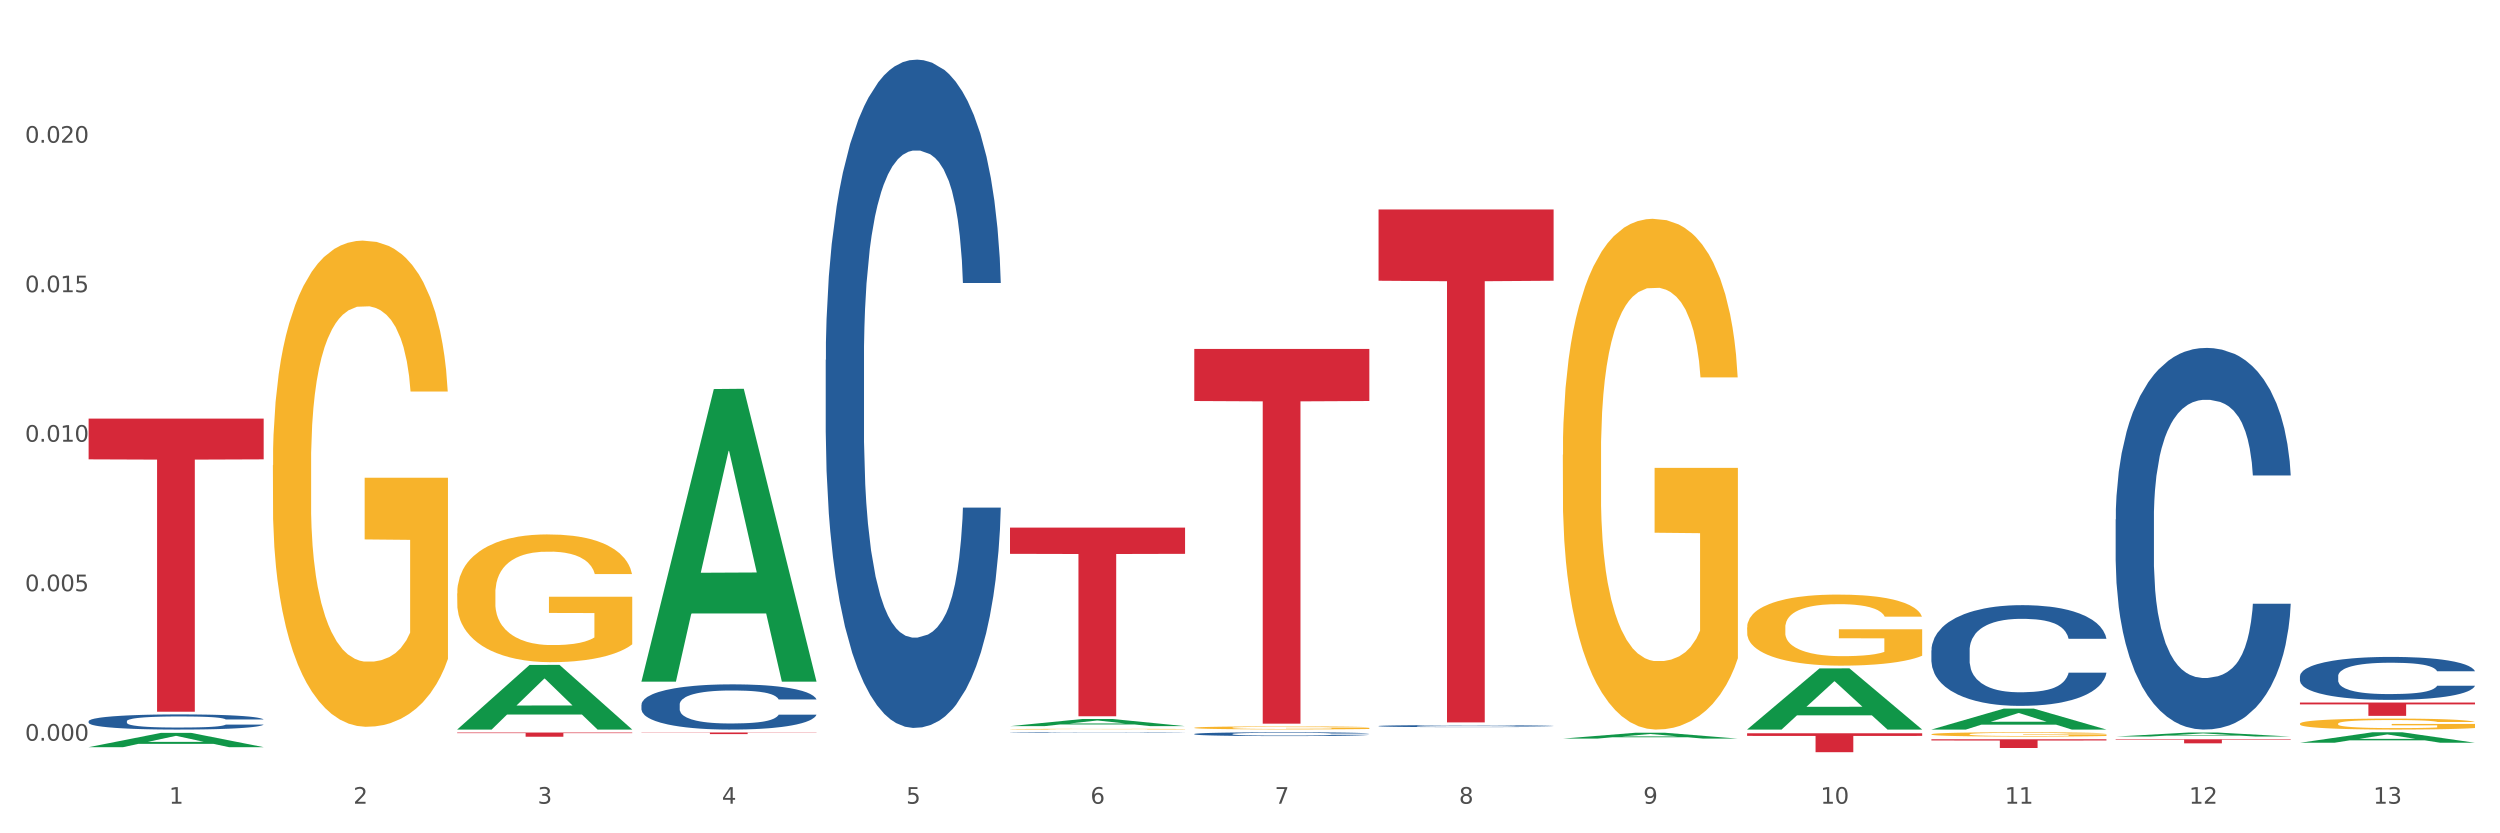 <?xml version="1.0" encoding="utf-8" standalone="no"?>
<!DOCTYPE svg PUBLIC "-//W3C//DTD SVG 1.1//EN"
  "http://www.w3.org/Graphics/SVG/1.1/DTD/svg11.dtd">
<svg xmlns:xlink="http://www.w3.org/1999/xlink" width="1080pt" height="360pt" viewBox="0 0 1080 360" xmlns="http://www.w3.org/2000/svg" version="1.1">
 <rect x="0" y="0" width="1080" height="360" fill="#333333" stroke="none"/>
 <defs>
  <style type="text/css">*{stroke-linejoin: round; stroke-linecap: butt}</style>
 </defs>
 <g id="figure_1">
  <g id="patch_1">
   <path d="M 0 360 
L 1080 360 
L 1080 0 
L 0 0 
z
" style="fill: #ffffff; stroke: #ffffff; stroke-linejoin: miter"/>
  </g>
  <g id="axes_1">
   <g id="matplotlib.axis_1">
    <g id="xtick_1">
     <g id="text_1">
      <!-- 1 -->
      <g style="fill: #4d4d4d" transform="translate(73.043 347.204) scale(0.096 -0.096)">
       <defs>
        <path id="DejaVuSans-31" d="M 794 531 
L 1825 531 
L 1825 4091 
L 703 3866 
L 703 4441 
L 1819 4666 
L 2450 4666 
L 2450 531 
L 3481 531 
L 3481 0 
L 794 0 
L 794 531 
z
" transform="scale(0.016)"/>
       </defs>
       <use xlink:href="#DejaVuSans-31"/>
      </g>
     </g>
    </g>
    <g id="xtick_2">
     <g id="text_2">
      <!-- 2 -->
      <g style="fill: #4d4d4d" transform="translate(152.65 347.204) scale(0.096 -0.096)">
       <defs>
        <path id="DejaVuSans-32" d="M 1228 531 
L 3431 531 
L 3431 0 
L 469 0 
L 469 531 
Q 828 903 1448 1529 
Q 2069 2156 2228 2338 
Q 2531 2678 2651 2914 
Q 2772 3150 2772 3378 
Q 2772 3750 2511 3984 
Q 2250 4219 1831 4219 
Q 1534 4219 1204 4116 
Q 875 4013 500 3803 
L 500 4441 
Q 881 4594 1212 4672 
Q 1544 4750 1819 4750 
Q 2544 4750 2975 4387 
Q 3406 4025 3406 3419 
Q 3406 3131 3298 2873 
Q 3191 2616 2906 2266 
Q 2828 2175 2409 1742 
Q 1991 1309 1228 531 
z
" transform="scale(0.016)"/>
       </defs>
       <use xlink:href="#DejaVuSans-32"/>
      </g>
     </g>
    </g>
    <g id="xtick_3">
     <g id="text_3">
      <!-- 3 -->
      <g style="fill: #4d4d4d" transform="translate(232.258 347.204) scale(0.096 -0.096)">
       <defs>
        <path id="DejaVuSans-33" d="M 2597 2516 
Q 3050 2419 3304 2112 
Q 3559 1806 3559 1356 
Q 3559 666 3084 287 
Q 2609 -91 1734 -91 
Q 1441 -91 1130 -33 
Q 819 25 488 141 
L 488 750 
Q 750 597 1062 519 
Q 1375 441 1716 441 
Q 2309 441 2620 675 
Q 2931 909 2931 1356 
Q 2931 1769 2642 2001 
Q 2353 2234 1838 2234 
L 1294 2234 
L 1294 2753 
L 1863 2753 
Q 2328 2753 2575 2939 
Q 2822 3125 2822 3475 
Q 2822 3834 2567 4026 
Q 2313 4219 1838 4219 
Q 1578 4219 1281 4162 
Q 984 4106 628 3988 
L 628 4550 
Q 988 4650 1302 4700 
Q 1616 4750 1894 4750 
Q 2613 4750 3031 4423 
Q 3450 4097 3450 3541 
Q 3450 3153 3228 2886 
Q 3006 2619 2597 2516 
z
" transform="scale(0.016)"/>
       </defs>
       <use xlink:href="#DejaVuSans-33"/>
      </g>
     </g>
    </g>
    <g id="xtick_4">
     <g id="text_4">
      <!-- 4 -->
      <g style="fill: #4d4d4d" transform="translate(311.865 347.204) scale(0.096 -0.096)">
       <defs>
        <path id="DejaVuSans-34" d="M 2419 4116 
L 825 1625 
L 2419 1625 
L 2419 4116 
z
M 2253 4666 
L 3047 4666 
L 3047 1625 
L 3713 1625 
L 3713 1100 
L 3047 1100 
L 3047 0 
L 2419 0 
L 2419 1100 
L 313 1100 
L 313 1709 
L 2253 4666 
z
" transform="scale(0.016)"/>
       </defs>
       <use xlink:href="#DejaVuSans-34"/>
      </g>
     </g>
    </g>
    <g id="xtick_5">
     <g id="text_5">
      <!-- 5 -->
      <g style="fill: #4d4d4d" transform="translate(391.473 347.204) scale(0.096 -0.096)">
       <defs>
        <path id="DejaVuSans-35" d="M 691 4666 
L 3169 4666 
L 3169 4134 
L 1269 4134 
L 1269 2991 
Q 1406 3038 1543 3061 
Q 1681 3084 1819 3084 
Q 2600 3084 3056 2656 
Q 3513 2228 3513 1497 
Q 3513 744 3044 326 
Q 2575 -91 1722 -91 
Q 1428 -91 1123 -41 
Q 819 9 494 109 
L 494 744 
Q 775 591 1075 516 
Q 1375 441 1709 441 
Q 2250 441 2565 725 
Q 2881 1009 2881 1497 
Q 2881 1984 2565 2268 
Q 2250 2553 1709 2553 
Q 1456 2553 1204 2497 
Q 953 2441 691 2322 
L 691 4666 
z
" transform="scale(0.016)"/>
       </defs>
       <use xlink:href="#DejaVuSans-35"/>
      </g>
     </g>
    </g>
    <g id="xtick_6">
     <g id="text_6">
      <!-- 6 -->
      <g style="fill: #4d4d4d" transform="translate(471.08 347.204) scale(0.096 -0.096)">
       <defs>
        <path id="DejaVuSans-36" d="M 2113 2584 
Q 1688 2584 1439 2293 
Q 1191 2003 1191 1497 
Q 1191 994 1439 701 
Q 1688 409 2113 409 
Q 2538 409 2786 701 
Q 3034 994 3034 1497 
Q 3034 2003 2786 2293 
Q 2538 2584 2113 2584 
z
M 3366 4563 
L 3366 3988 
Q 3128 4100 2886 4159 
Q 2644 4219 2406 4219 
Q 1781 4219 1451 3797 
Q 1122 3375 1075 2522 
Q 1259 2794 1537 2939 
Q 1816 3084 2150 3084 
Q 2853 3084 3261 2657 
Q 3669 2231 3669 1497 
Q 3669 778 3244 343 
Q 2819 -91 2113 -91 
Q 1303 -91 875 529 
Q 447 1150 447 2328 
Q 447 3434 972 4092 
Q 1497 4750 2381 4750 
Q 2619 4750 2861 4703 
Q 3103 4656 3366 4563 
z
" transform="scale(0.016)"/>
       </defs>
       <use xlink:href="#DejaVuSans-36"/>
      </g>
     </g>
    </g>
    <g id="xtick_7">
     <g id="text_7">
      <!-- 7 -->
      <g style="fill: #4d4d4d" transform="translate(550.688 347.204) scale(0.096 -0.096)">
       <defs>
        <path id="DejaVuSans-37" d="M 525 4666 
L 3525 4666 
L 3525 4397 
L 1831 0 
L 1172 0 
L 2766 4134 
L 525 4134 
L 525 4666 
z
" transform="scale(0.016)"/>
       </defs>
       <use xlink:href="#DejaVuSans-37"/>
      </g>
     </g>
    </g>
    <g id="xtick_8">
     <g id="text_8">
      <!-- 8 -->
      <g style="fill: #4d4d4d" transform="translate(630.295 347.204) scale(0.096 -0.096)">
       <defs>
        <path id="DejaVuSans-38" d="M 2034 2216 
Q 1584 2216 1326 1975 
Q 1069 1734 1069 1313 
Q 1069 891 1326 650 
Q 1584 409 2034 409 
Q 2484 409 2743 651 
Q 3003 894 3003 1313 
Q 3003 1734 2745 1975 
Q 2488 2216 2034 2216 
z
M 1403 2484 
Q 997 2584 770 2862 
Q 544 3141 544 3541 
Q 544 4100 942 4425 
Q 1341 4750 2034 4750 
Q 2731 4750 3128 4425 
Q 3525 4100 3525 3541 
Q 3525 3141 3298 2862 
Q 3072 2584 2669 2484 
Q 3125 2378 3379 2068 
Q 3634 1759 3634 1313 
Q 3634 634 3220 271 
Q 2806 -91 2034 -91 
Q 1263 -91 848 271 
Q 434 634 434 1313 
Q 434 1759 690 2068 
Q 947 2378 1403 2484 
z
M 1172 3481 
Q 1172 3119 1398 2916 
Q 1625 2713 2034 2713 
Q 2441 2713 2670 2916 
Q 2900 3119 2900 3481 
Q 2900 3844 2670 4047 
Q 2441 4250 2034 4250 
Q 1625 4250 1398 4047 
Q 1172 3844 1172 3481 
z
" transform="scale(0.016)"/>
       </defs>
       <use xlink:href="#DejaVuSans-38"/>
      </g>
     </g>
    </g>
    <g id="xtick_9">
     <g id="text_9">
      <!-- 9 -->
      <g style="fill: #4d4d4d" transform="translate(709.902 347.204) scale(0.096 -0.096)">
       <defs>
        <path id="DejaVuSans-39" d="M 703 97 
L 703 672 
Q 941 559 1184 500 
Q 1428 441 1663 441 
Q 2288 441 2617 861 
Q 2947 1281 2994 2138 
Q 2813 1869 2534 1725 
Q 2256 1581 1919 1581 
Q 1219 1581 811 2004 
Q 403 2428 403 3163 
Q 403 3881 828 4315 
Q 1253 4750 1959 4750 
Q 2769 4750 3195 4129 
Q 3622 3509 3622 2328 
Q 3622 1225 3098 567 
Q 2575 -91 1691 -91 
Q 1453 -91 1209 -44 
Q 966 3 703 97 
z
M 1959 2075 
Q 2384 2075 2632 2365 
Q 2881 2656 2881 3163 
Q 2881 3666 2632 3958 
Q 2384 4250 1959 4250 
Q 1534 4250 1286 3958 
Q 1038 3666 1038 3163 
Q 1038 2656 1286 2365 
Q 1534 2075 1959 2075 
z
" transform="scale(0.016)"/>
       </defs>
       <use xlink:href="#DejaVuSans-39"/>
      </g>
     </g>
    </g>
    <g id="xtick_10">
     <g id="text_10">
      <!-- 10 -->
      <g style="fill: #4d4d4d" transform="translate(786.456 347.204) scale(0.096 -0.096)">
       <defs>
        <path id="DejaVuSans-30" d="M 2034 4250 
Q 1547 4250 1301 3770 
Q 1056 3291 1056 2328 
Q 1056 1369 1301 889 
Q 1547 409 2034 409 
Q 2525 409 2770 889 
Q 3016 1369 3016 2328 
Q 3016 3291 2770 3770 
Q 2525 4250 2034 4250 
z
M 2034 4750 
Q 2819 4750 3233 4129 
Q 3647 3509 3647 2328 
Q 3647 1150 3233 529 
Q 2819 -91 2034 -91 
Q 1250 -91 836 529 
Q 422 1150 422 2328 
Q 422 3509 836 4129 
Q 1250 4750 2034 4750 
z
" transform="scale(0.016)"/>
       </defs>
       <use xlink:href="#DejaVuSans-31"/>
       <use xlink:href="#DejaVuSans-30" transform="translate(63.623 0)"/>
      </g>
     </g>
    </g>
    <g id="xtick_11">
     <g id="text_11">
      <!-- 11 -->
      <g style="fill: #4d4d4d" transform="translate(866.063 347.204) scale(0.096 -0.096)">
       <use xlink:href="#DejaVuSans-31"/>
       <use xlink:href="#DejaVuSans-31" transform="translate(63.623 0)"/>
      </g>
     </g>
    </g>
    <g id="xtick_12">
     <g id="text_12">
      <!-- 12 -->
      <g style="fill: #4d4d4d" transform="translate(945.671 347.204) scale(0.096 -0.096)">
       <use xlink:href="#DejaVuSans-31"/>
       <use xlink:href="#DejaVuSans-32" transform="translate(63.623 0)"/>
      </g>
     </g>
    </g>
    <g id="xtick_13">
     <g id="text_13">
      <!-- 13 -->
      <g style="fill: #4d4d4d" transform="translate(1025.278 347.204) scale(0.096 -0.096)">
       <use xlink:href="#DejaVuSans-31"/>
       <use xlink:href="#DejaVuSans-33" transform="translate(63.623 0)"/>
      </g>
     </g>
    </g>
    <g id="xtick_14"/>
    <g id="xtick_15"/>
    <g id="xtick_16"/>
    <g id="xtick_17"/>
    <g id="xtick_18"/>
    <g id="xtick_19"/>
    <g id="xtick_20"/>
    <g id="xtick_21"/>
    <g id="xtick_22"/>
    <g id="xtick_23"/>
    <g id="xtick_24"/>
    <g id="xtick_25"/>
   </g>
   <g id="matplotlib.axis_2">
    <g id="ytick_1">
     <g id="text_14">
      <!-- 0.000 -->
      <g style="fill: #4d4d4d" transform="translate(10.8 319.986) scale(0.096 -0.096)">
       <defs>
        <path id="DejaVuSans-2e" d="M 684 794 
L 1344 794 
L 1344 0 
L 684 0 
L 684 794 
z
" transform="scale(0.016)"/>
       </defs>
       <use xlink:href="#DejaVuSans-30"/>
       <use xlink:href="#DejaVuSans-2e" transform="translate(63.623 0)"/>
       <use xlink:href="#DejaVuSans-30" transform="translate(95.41 0)"/>
       <use xlink:href="#DejaVuSans-30" transform="translate(159.033 0)"/>
       <use xlink:href="#DejaVuSans-30" transform="translate(222.656 0)"/>
      </g>
     </g>
    </g>
    <g id="ytick_2">
     <g id="text_15">
      <!-- 0.005 -->
      <g style="fill: #4d4d4d" transform="translate(10.8 255.404) scale(0.096 -0.096)">
       <use xlink:href="#DejaVuSans-30"/>
       <use xlink:href="#DejaVuSans-2e" transform="translate(63.623 0)"/>
       <use xlink:href="#DejaVuSans-30" transform="translate(95.41 0)"/>
       <use xlink:href="#DejaVuSans-30" transform="translate(159.033 0)"/>
       <use xlink:href="#DejaVuSans-35" transform="translate(222.656 0)"/>
      </g>
     </g>
    </g>
    <g id="ytick_3">
     <g id="text_16">
      <!-- 0.010 -->
      <g style="fill: #4d4d4d" transform="translate(10.8 190.823) scale(0.096 -0.096)">
       <use xlink:href="#DejaVuSans-30"/>
       <use xlink:href="#DejaVuSans-2e" transform="translate(63.623 0)"/>
       <use xlink:href="#DejaVuSans-30" transform="translate(95.41 0)"/>
       <use xlink:href="#DejaVuSans-31" transform="translate(159.033 0)"/>
       <use xlink:href="#DejaVuSans-30" transform="translate(222.656 0)"/>
      </g>
     </g>
    </g>
    <g id="ytick_4">
     <g id="text_17">
      <!-- 0.015 -->
      <g style="fill: #4d4d4d" transform="translate(10.8 126.242) scale(0.096 -0.096)">
       <use xlink:href="#DejaVuSans-30"/>
       <use xlink:href="#DejaVuSans-2e" transform="translate(63.623 0)"/>
       <use xlink:href="#DejaVuSans-30" transform="translate(95.41 0)"/>
       <use xlink:href="#DejaVuSans-31" transform="translate(159.033 0)"/>
       <use xlink:href="#DejaVuSans-35" transform="translate(222.656 0)"/>
      </g>
     </g>
    </g>
    <g id="ytick_5">
     <g id="text_18">
      <!-- 0.020 -->
      <g style="fill: #4d4d4d" transform="translate(10.8 61.661) scale(0.096 -0.096)">
       <use xlink:href="#DejaVuSans-30"/>
       <use xlink:href="#DejaVuSans-2e" transform="translate(63.623 0)"/>
       <use xlink:href="#DejaVuSans-30" transform="translate(95.41 0)"/>
       <use xlink:href="#DejaVuSans-32" transform="translate(159.033 0)"/>
       <use xlink:href="#DejaVuSans-30" transform="translate(222.656 0)"/>
      </g>
     </g>
    </g>
    <g id="ytick_6"/>
    <g id="ytick_7"/>
    <g id="ytick_8"/>
    <g id="ytick_9"/>
    <g id="ytick_10"/>
   </g>
   <g id="PolyCollection_1">
    <path d="M 38.283 322.769 
L 38.361 322.763 
L 69.547 316.594 
L 82.49 316.588 
L 113.91 322.781 
L 98.941 322.781 
L 92.158 321.339 
L 59.958 321.339 
L 59.724 321.362 
L 53.175 322.781 
L 38.283 322.781 
L 38.283 322.769 
L 64.012 320.478 
L 88.103 320.472 
L 76.175 317.908 
L 76.019 317.896 
L 75.863 317.914 
L 63.934 320.472 
L 64.012 320.478 
L 38.283 322.769 
z
" clip-path="url(#p5beca0de85)" style="fill: #109648"/>
    <path d="M 834.358 319.371 
L 909.985 319.371 
L 909.985 319.895 
L 880.236 319.899 
L 880.236 323.145 
L 863.928 323.145 
L 863.928 319.899 
L 834.358 319.895 
L 834.358 319.374 
L 834.358 319.371 
z
" clip-path="url(#p5beca0de85)" style="fill: #d62839"/>
    <path d="M 754.75 316.772 
L 830.378 316.772 
L 830.378 317.908 
L 800.628 317.916 
L 800.628 324.95 
L 784.32 324.95 
L 784.32 317.916 
L 754.75 317.908 
L 754.75 316.779 
L 754.75 316.772 
z
" clip-path="url(#p5beca0de85)" style="fill: #d62839"/>
    <path d="M 595.535 90.486 
L 671.163 90.486 
L 671.163 121.28 
L 641.413 121.488 
L 641.413 312.072 
L 625.105 312.072 
L 625.105 121.488 
L 595.535 121.28 
L 595.535 90.695 
L 595.535 90.486 
z
" clip-path="url(#p5beca0de85)" style="fill: #d62839"/>
    <path d="M 515.928 150.735 
L 591.555 150.735 
L 591.555 173.234 
L 561.806 173.386 
L 561.806 312.634 
L 545.498 312.634 
L 545.498 173.386 
L 515.928 173.234 
L 515.928 150.887 
L 515.928 150.735 
z
" clip-path="url(#p5beca0de85)" style="fill: #d62839"/>
    <path d="M 436.32 227.927 
L 511.948 227.927 
L 511.948 239.255 
L 482.199 239.331 
L 482.199 309.44 
L 465.89 309.44 
L 465.89 239.331 
L 436.32 239.255 
L 436.32 228.004 
L 436.32 227.927 
z
" clip-path="url(#p5beca0de85)" style="fill: #d62839"/>
    <path d="M 277.105 316.426 
L 352.733 316.426 
L 352.733 316.525 
L 322.984 316.525 
L 322.984 317.132 
L 306.675 317.132 
L 306.675 316.525 
L 277.105 316.525 
L 277.105 316.427 
L 277.105 316.426 
z
" clip-path="url(#p5beca0de85)" style="fill: #d62839"/>
    <path d="M 197.498 316.453 
L 273.125 316.453 
L 273.125 316.707 
L 243.376 316.708 
L 243.376 318.28 
L 227.068 318.28 
L 227.068 316.708 
L 197.498 316.707 
L 197.498 316.454 
L 197.498 316.453 
z
" clip-path="url(#p5beca0de85)" style="fill: #d62839"/>
    <path d="M 38.283 180.843 
L 113.91 180.843 
L 113.91 198.439 
L 84.161 198.557 
L 84.161 307.461 
L 67.853 307.461 
L 67.853 198.557 
L 38.283 198.439 
L 38.283 180.962 
L 38.283 180.843 
z
" clip-path="url(#p5beca0de85)" style="fill: #d62839"/>
    <path d="M 38.283 311.568 
L 38.372 311.562 
L 38.372 311.394 
L 38.641 311.167 
L 39.624 310.748 
L 40.875 310.431 
L 43.021 310.06 
L 44.183 309.904 
L 45.703 309.731 
L 48.831 309.449 
L 52.407 309.21 
L 54.91 309.078 
L 56.788 308.994 
L 60.989 308.845 
L 63.403 308.779 
L 65.906 308.725 
L 68.051 308.689 
L 71.627 308.647 
L 74.487 308.629 
L 77.795 308.623 
L 80.566 308.629 
L 84.231 308.653 
L 89.595 308.725 
L 91.651 308.767 
L 94.422 308.839 
L 97.283 308.935 
L 99.607 309.03 
L 102.289 309.168 
L 105.06 309.348 
L 107.742 309.575 
L 109.619 309.784 
L 111.139 310.006 
L 112.48 310.275 
L 113.463 310.568 
L 113.91 310.814 
L 97.551 310.814 
L 97.104 310.592 
L 96.21 310.353 
L 95.316 310.191 
L 94.333 310.06 
L 92.813 309.91 
L 91.472 309.814 
L 89.237 309.701 
L 87.181 309.629 
L 85.483 309.587 
L 83.427 309.551 
L 79.047 309.515 
L 75.918 309.515 
L 73.951 309.527 
L 71.537 309.557 
L 69.481 309.599 
L 67.068 309.671 
L 65.191 309.748 
L 63.313 309.85 
L 62.241 309.922 
L 60.631 310.054 
L 59.559 310.161 
L 58.128 310.347 
L 57.324 310.479 
L 55.894 310.82 
L 55.268 311.071 
L 55 311.245 
L 54.821 311.436 
L 54.821 312.37 
L 55.357 312.788 
L 55.804 312.968 
L 56.519 313.171 
L 57.86 313.435 
L 59.827 313.692 
L 61.883 313.877 
L 63.581 313.991 
L 65.191 314.075 
L 66.8 314.141 
L 68.766 314.201 
L 70.375 314.237 
L 72.789 314.272 
L 75.65 314.29 
L 77.884 314.29 
L 82.444 314.26 
L 84.5 314.231 
L 86.466 314.189 
L 88.612 314.123 
L 90.31 314.051 
L 91.293 313.997 
L 92.903 313.883 
L 94.154 313.764 
L 95.227 313.626 
L 95.942 313.506 
L 96.747 313.327 
L 97.372 313.123 
L 97.551 313.016 
L 113.91 313.016 
L 113.553 313.231 
L 112.927 313.441 
L 111.675 313.722 
L 110.692 313.883 
L 109.172 314.081 
L 107.563 314.248 
L 105.328 314.434 
L 103.272 314.572 
L 101.127 314.691 
L 98.803 314.799 
L 94.601 314.949 
L 93.081 314.991 
L 89.863 315.062 
L 87.36 315.104 
L 83.695 315.146 
L 79.94 315.17 
L 76.007 315.176 
L 72.521 315.164 
L 68.677 315.128 
L 66.263 315.092 
L 63.581 315.038 
L 60.453 314.955 
L 57.503 314.853 
L 54.731 314.733 
L 52.139 314.596 
L 49.725 314.44 
L 46.597 314.183 
L 44.272 313.931 
L 42.574 313.698 
L 41.412 313.5 
L 40.25 313.249 
L 39.624 313.076 
L 38.641 312.657 
L 38.283 312.268 
L 38.283 311.568 
z
" clip-path="url(#p5beca0de85)" style="fill: #255c99"/>
    <path d="M 277.105 304.417 
L 277.195 304.399 
L 277.195 303.899 
L 277.463 303.221 
L 278.446 301.972 
L 279.698 301.027 
L 281.843 299.92 
L 283.005 299.456 
L 284.525 298.939 
L 287.654 298.1 
L 291.23 297.387 
L 293.733 296.994 
L 295.61 296.744 
L 299.811 296.298 
L 302.225 296.102 
L 304.728 295.941 
L 306.874 295.834 
L 310.449 295.709 
L 313.31 295.656 
L 316.618 295.638 
L 319.389 295.656 
L 323.054 295.727 
L 328.417 295.941 
L 330.474 296.066 
L 333.245 296.28 
L 336.105 296.566 
L 338.43 296.851 
L 341.111 297.262 
L 343.883 297.797 
L 346.564 298.475 
L 348.442 299.099 
L 349.961 299.76 
L 351.302 300.563 
L 352.286 301.437 
L 352.733 302.168 
L 336.374 302.168 
L 335.927 301.508 
L 335.033 300.795 
L 334.139 300.313 
L 333.155 299.92 
L 331.636 299.474 
L 330.295 299.189 
L 328.06 298.85 
L 326.004 298.636 
L 324.305 298.511 
L 322.249 298.404 
L 317.869 298.297 
L 314.74 298.297 
L 312.774 298.332 
L 310.36 298.421 
L 308.304 298.546 
L 305.89 298.76 
L 304.013 298.992 
L 302.136 299.296 
L 301.063 299.51 
L 299.454 299.902 
L 298.381 300.224 
L 296.951 300.777 
L 296.146 301.169 
L 294.716 302.186 
L 294.09 302.936 
L 293.822 303.453 
L 293.643 304.024 
L 293.643 306.808 
L 294.18 308.057 
L 294.627 308.592 
L 295.342 309.199 
L 296.683 309.984 
L 298.649 310.751 
L 300.705 311.304 
L 302.404 311.643 
L 304.013 311.893 
L 305.622 312.089 
L 307.589 312.268 
L 309.198 312.375 
L 311.611 312.482 
L 314.472 312.535 
L 316.707 312.535 
L 321.266 312.446 
L 323.322 312.357 
L 325.289 312.232 
L 327.434 312.036 
L 329.133 311.822 
L 330.116 311.661 
L 331.725 311.322 
L 332.977 310.965 
L 334.049 310.555 
L 334.764 310.198 
L 335.569 309.663 
L 336.195 309.056 
L 336.374 308.735 
L 352.733 308.735 
L 352.375 309.377 
L 351.749 310.002 
L 350.498 310.84 
L 349.514 311.322 
L 347.995 311.911 
L 346.386 312.41 
L 344.151 312.963 
L 342.095 313.374 
L 339.949 313.731 
L 337.625 314.052 
L 333.424 314.498 
L 331.904 314.623 
L 328.686 314.837 
L 326.183 314.962 
L 322.517 315.087 
L 318.763 315.158 
L 314.83 315.176 
L 311.343 315.14 
L 307.499 315.033 
L 305.086 314.926 
L 302.404 314.766 
L 299.275 314.516 
L 296.325 314.212 
L 293.554 313.856 
L 290.962 313.445 
L 288.548 312.981 
L 285.419 312.214 
L 283.095 311.465 
L 281.396 310.769 
L 280.234 310.18 
L 279.072 309.431 
L 278.446 308.913 
L 277.463 307.664 
L 277.105 306.504 
L 277.105 304.417 
z
" clip-path="url(#p5beca0de85)" style="fill: #255c99"/>
    <path d="M 356.713 155.483 
L 356.802 155.219 
L 356.802 147.837 
L 357.071 137.817 
L 358.054 119.361 
L 359.305 105.386 
L 361.451 89.039 
L 362.613 82.184 
L 364.133 74.538 
L 367.261 62.145 
L 370.837 51.599 
L 373.34 45.798 
L 375.217 42.107 
L 379.419 35.515 
L 381.833 32.615 
L 384.336 30.242 
L 386.481 28.66 
L 390.057 26.814 
L 392.917 26.023 
L 396.225 25.759 
L 398.996 26.023 
L 402.661 27.078 
L 408.025 30.242 
L 410.081 32.087 
L 412.852 35.251 
L 415.713 39.47 
L 418.037 43.689 
L 420.719 49.753 
L 423.49 57.663 
L 426.172 67.682 
L 428.049 76.911 
L 429.569 86.666 
L 430.91 98.531 
L 431.893 111.451 
L 432.34 122.261 
L 415.981 122.261 
L 415.534 112.505 
L 414.64 101.959 
L 413.746 94.84 
L 412.763 89.039 
L 411.243 82.448 
L 409.902 78.229 
L 407.667 73.219 
L 405.611 70.055 
L 403.913 68.21 
L 401.857 66.628 
L 397.477 65.046 
L 394.348 65.046 
L 392.381 65.573 
L 389.967 66.891 
L 387.911 68.737 
L 385.498 71.901 
L 383.62 75.329 
L 381.743 79.811 
L 380.67 82.975 
L 379.061 88.776 
L 377.989 93.522 
L 376.558 101.695 
L 375.754 107.496 
L 374.324 122.525 
L 373.698 133.599 
L 373.43 141.245 
L 373.251 149.682 
L 373.251 190.814 
L 373.787 209.271 
L 374.234 217.181 
L 374.949 226.145 
L 376.29 237.746 
L 378.257 249.084 
L 380.313 257.258 
L 382.011 262.267 
L 383.62 265.959 
L 385.23 268.859 
L 387.196 271.496 
L 388.805 273.078 
L 391.219 274.66 
L 394.08 275.451 
L 396.314 275.451 
L 400.873 274.132 
L 402.93 272.814 
L 404.896 270.968 
L 407.042 268.068 
L 408.74 264.904 
L 409.723 262.531 
L 411.333 257.521 
L 412.584 252.248 
L 413.657 246.184 
L 414.372 240.91 
L 415.176 233.001 
L 415.802 224.036 
L 415.981 219.29 
L 432.34 219.29 
L 431.983 228.782 
L 431.357 238.01 
L 430.105 250.402 
L 429.122 257.521 
L 427.602 266.222 
L 425.993 273.605 
L 423.758 281.779 
L 421.702 287.843 
L 419.557 293.116 
L 417.233 297.862 
L 413.031 304.454 
L 411.511 306.299 
L 408.293 309.463 
L 405.79 311.309 
L 402.125 313.155 
L 398.37 314.209 
L 394.437 314.473 
L 390.951 313.946 
L 387.107 312.364 
L 384.693 310.782 
L 382.011 308.409 
L 378.883 304.717 
L 375.933 300.235 
L 373.161 294.962 
L 370.569 288.898 
L 368.155 282.042 
L 365.027 270.705 
L 362.702 259.631 
L 361.004 249.348 
L 359.842 240.647 
L 358.68 229.573 
L 358.054 221.927 
L 357.071 203.47 
L 356.713 186.332 
L 356.713 155.483 
z
" clip-path="url(#p5beca0de85)" style="fill: #255c99"/>
    <path d="M 117.89 200.996 
L 117.98 200.804 
L 117.98 193.898 
L 118.158 187.952 
L 119.051 173.565 
L 120.391 161.672 
L 121.373 155.342 
L 122.355 150.162 
L 123.516 144.983 
L 124.944 139.612 
L 127.534 131.747 
L 129.141 127.719 
L 131.105 123.499 
L 134.677 117.361 
L 137.266 113.908 
L 139.945 111.03 
L 144.32 107.578 
L 147.177 106.043 
L 150.213 104.892 
L 153.874 104.125 
L 156.642 103.933 
L 162.713 104.508 
L 167.892 106.235 
L 170.392 107.578 
L 173.606 109.879 
L 175.303 111.414 
L 178.071 114.483 
L 180.928 118.512 
L 182.892 121.964 
L 185.839 128.486 
L 188.071 135.008 
L 190.125 143.065 
L 191.196 148.628 
L 192 153.807 
L 192.714 159.754 
L 193.428 169.153 
L 177.356 169.153 
L 176.731 162.439 
L 175.749 156.109 
L 174.321 149.971 
L 173.071 146.134 
L 170.928 141.339 
L 168.963 138.269 
L 166.91 135.967 
L 164.41 134.049 
L 162.445 133.09 
L 159.677 132.323 
L 154.231 132.515 
L 150.57 134.049 
L 148.07 135.967 
L 146.463 137.694 
L 145.034 139.612 
L 143.427 142.298 
L 141.552 146.326 
L 140.213 149.971 
L 138.873 154.574 
L 137.802 159.178 
L 136.82 164.549 
L 136.016 170.304 
L 135.391 176.25 
L 134.855 183.54 
L 134.409 195.625 
L 134.409 221.904 
L 134.587 227.851 
L 135.034 235.716 
L 135.57 241.662 
L 136.462 248.76 
L 137.266 253.555 
L 138.784 260.461 
L 140.48 266.216 
L 141.82 269.86 
L 143.159 272.929 
L 145.481 277.149 
L 148.07 280.602 
L 150.302 282.712 
L 153.338 284.631 
L 155.392 285.398 
L 157.177 285.782 
L 161.552 285.782 
L 164.678 285.206 
L 168.16 283.863 
L 170.838 282.137 
L 173.071 280.027 
L 175.571 276.574 
L 177.178 273.313 
L 177.178 233.222 
L 157.534 233.03 
L 157.534 206.367 
L 193.518 206.367 
L 193.518 284.631 
L 192 288.659 
L 190.303 292.304 
L 188.517 295.565 
L 185.839 299.593 
L 182.624 303.429 
L 179.767 306.115 
L 176.731 308.417 
L 173.16 310.527 
L 168.517 312.445 
L 165.66 313.212 
L 162.088 313.788 
L 157.892 313.98 
L 154.231 313.596 
L 150.659 312.637 
L 146.909 310.91 
L 143.248 308.417 
L 140.48 305.923 
L 137.712 302.854 
L 134.766 298.826 
L 132.444 294.989 
L 130.659 291.536 
L 128.694 287.124 
L 126.551 281.37 
L 124.944 276.19 
L 123.516 270.819 
L 121.998 263.914 
L 120.926 257.967 
L 119.855 250.486 
L 119.23 244.923 
L 118.516 236.291 
L 117.98 224.206 
L 117.89 200.996 
z
" clip-path="url(#p5beca0de85)" style="fill: #f7b32b"/>
    <path d="M 436.32 316.463 
L 436.41 316.463 
L 436.41 316.456 
L 436.678 316.446 
L 437.661 316.429 
L 438.913 316.415 
L 441.058 316.399 
L 442.22 316.393 
L 443.74 316.385 
L 446.869 316.373 
L 450.445 316.363 
L 452.948 316.358 
L 454.825 316.354 
L 459.026 316.348 
L 461.44 316.345 
L 463.943 316.343 
L 466.089 316.341 
L 469.664 316.339 
L 472.525 316.339 
L 475.832 316.338 
L 478.604 316.339 
L 482.269 316.34 
L 487.632 316.343 
L 489.689 316.344 
L 492.46 316.347 
L 495.32 316.352 
L 497.645 316.356 
L 500.326 316.361 
L 503.098 316.369 
L 505.779 316.379 
L 507.657 316.388 
L 509.176 316.397 
L 510.517 316.409 
L 511.501 316.421 
L 511.948 316.431 
L 495.589 316.431 
L 495.142 316.422 
L 494.248 316.412 
L 493.354 316.405 
L 492.37 316.399 
L 490.851 316.393 
L 489.51 316.389 
L 487.275 316.384 
L 485.219 316.381 
L 483.52 316.379 
L 481.464 316.378 
L 477.084 316.376 
L 473.955 316.376 
L 471.989 316.377 
L 469.575 316.378 
L 467.519 316.38 
L 465.105 316.383 
L 463.228 316.386 
L 461.351 316.39 
L 460.278 316.394 
L 458.669 316.399 
L 457.596 316.404 
L 456.166 316.412 
L 455.361 316.417 
L 453.931 316.432 
L 453.305 316.442 
L 453.037 316.45 
L 452.858 316.458 
L 452.858 316.498 
L 453.395 316.515 
L 453.842 316.523 
L 454.557 316.532 
L 455.898 316.543 
L 457.864 316.554 
L 459.92 316.562 
L 461.619 316.566 
L 463.228 316.57 
L 464.837 316.573 
L 466.804 316.575 
L 468.413 316.577 
L 470.826 316.578 
L 473.687 316.579 
L 475.922 316.579 
L 480.481 316.578 
L 482.537 316.577 
L 484.504 316.575 
L 486.649 316.572 
L 488.348 316.569 
L 489.331 316.567 
L 490.94 316.562 
L 492.192 316.557 
L 493.264 316.551 
L 493.979 316.546 
L 494.784 316.538 
L 495.41 316.53 
L 495.589 316.525 
L 511.948 316.525 
L 511.59 316.534 
L 510.964 316.543 
L 509.713 316.555 
L 508.729 316.562 
L 507.21 316.57 
L 505.601 316.577 
L 503.366 316.585 
L 501.31 316.591 
L 499.164 316.596 
L 496.84 316.601 
L 492.639 316.607 
L 491.119 316.609 
L 487.901 316.612 
L 485.398 316.614 
L 481.732 316.616 
L 477.978 316.617 
L 474.045 316.617 
L 470.558 316.616 
L 466.714 316.615 
L 464.301 316.613 
L 461.619 316.611 
L 458.49 316.607 
L 455.54 316.603 
L 452.769 316.598 
L 450.176 316.592 
L 447.763 316.586 
L 444.634 316.575 
L 442.31 316.564 
L 440.611 316.554 
L 439.449 316.546 
L 438.287 316.535 
L 437.661 316.528 
L 436.678 316.51 
L 436.32 316.493 
L 436.32 316.463 
z
" clip-path="url(#p5beca0de85)" style="fill: #255c99"/>
    <path d="M 595.535 313.637 
L 595.625 313.636 
L 595.625 313.613 
L 595.893 313.582 
L 596.876 313.525 
L 598.128 313.482 
L 600.273 313.431 
L 601.435 313.41 
L 602.955 313.386 
L 606.084 313.348 
L 609.66 313.315 
L 612.163 313.297 
L 614.04 313.285 
L 618.241 313.265 
L 620.655 313.256 
L 623.158 313.249 
L 625.304 313.244 
L 628.879 313.238 
L 631.74 313.235 
L 635.047 313.235 
L 637.819 313.235 
L 641.484 313.239 
L 646.847 313.249 
L 648.904 313.254 
L 651.675 313.264 
L 654.535 313.277 
L 656.86 313.29 
L 659.541 313.309 
L 662.313 313.334 
L 664.994 313.365 
L 666.872 313.393 
L 668.391 313.424 
L 669.732 313.46 
L 670.716 313.5 
L 671.163 313.534 
L 654.803 313.534 
L 654.357 313.504 
L 653.463 313.471 
L 652.569 313.449 
L 651.585 313.431 
L 650.066 313.411 
L 648.725 313.397 
L 646.49 313.382 
L 644.434 313.372 
L 642.735 313.366 
L 640.679 313.361 
L 636.299 313.357 
L 633.17 313.357 
L 631.204 313.358 
L 628.79 313.362 
L 626.734 313.368 
L 624.32 313.378 
L 622.443 313.388 
L 620.566 313.402 
L 619.493 313.412 
L 617.884 313.43 
L 616.811 313.445 
L 615.381 313.47 
L 614.576 313.488 
L 613.146 313.535 
L 612.52 313.569 
L 612.252 313.593 
L 612.073 313.619 
L 612.073 313.747 
L 612.61 313.804 
L 613.057 313.829 
L 613.772 313.856 
L 615.113 313.892 
L 617.079 313.928 
L 619.135 313.953 
L 620.834 313.968 
L 622.443 313.98 
L 624.052 313.989 
L 626.019 313.997 
L 627.628 314.002 
L 630.041 314.007 
L 632.902 314.009 
L 635.137 314.009 
L 639.696 314.005 
L 641.752 314.001 
L 643.719 313.995 
L 645.864 313.986 
L 647.563 313.977 
L 648.546 313.969 
L 650.155 313.954 
L 651.407 313.937 
L 652.479 313.919 
L 653.194 313.902 
L 653.999 313.878 
L 654.625 313.85 
L 654.803 313.835 
L 671.163 313.835 
L 670.805 313.865 
L 670.179 313.893 
L 668.928 313.932 
L 667.944 313.954 
L 666.425 313.981 
L 664.816 314.004 
L 662.581 314.029 
L 660.525 314.048 
L 658.379 314.064 
L 656.055 314.079 
L 651.853 314.099 
L 650.334 314.105 
L 647.116 314.115 
L 644.613 314.121 
L 640.947 314.126 
L 637.193 314.13 
L 633.26 314.13 
L 629.773 314.129 
L 625.929 314.124 
L 623.516 314.119 
L 620.834 314.112 
L 617.705 314.1 
L 614.755 314.086 
L 611.984 314.07 
L 609.391 314.051 
L 606.978 314.03 
L 603.849 313.995 
L 601.525 313.96 
L 599.826 313.928 
L 598.664 313.901 
L 597.502 313.867 
L 596.876 313.843 
L 595.893 313.786 
L 595.535 313.733 
L 595.535 313.637 
z
" clip-path="url(#p5beca0de85)" style="fill: #255c99"/>
    <path d="M 834.358 280.979 
L 834.447 280.939 
L 834.447 279.826 
L 834.715 278.316 
L 835.699 275.533 
L 836.95 273.427 
L 839.096 270.963 
L 840.258 269.929 
L 841.778 268.777 
L 844.906 266.908 
L 848.482 265.319 
L 850.985 264.444 
L 852.862 263.888 
L 857.064 262.894 
L 859.478 262.457 
L 861.981 262.099 
L 864.126 261.861 
L 867.702 261.582 
L 870.562 261.463 
L 873.87 261.423 
L 876.641 261.463 
L 880.306 261.622 
L 885.67 262.099 
L 887.726 262.377 
L 890.497 262.854 
L 893.358 263.49 
L 895.682 264.126 
L 898.364 265.04 
L 901.135 266.233 
L 903.817 267.743 
L 905.694 269.134 
L 907.214 270.605 
L 908.555 272.394 
L 909.538 274.341 
L 909.985 275.971 
L 893.626 275.971 
L 893.179 274.5 
L 892.285 272.91 
L 891.391 271.837 
L 890.408 270.963 
L 888.888 269.969 
L 887.547 269.333 
L 885.312 268.578 
L 883.256 268.101 
L 881.558 267.823 
L 879.502 267.584 
L 875.121 267.346 
L 871.993 267.346 
L 870.026 267.425 
L 867.612 267.624 
L 865.556 267.902 
L 863.143 268.379 
L 861.265 268.896 
L 859.388 269.572 
L 858.315 270.048 
L 856.706 270.923 
L 855.634 271.638 
L 854.203 272.87 
L 853.399 273.745 
L 851.968 276.01 
L 851.343 277.68 
L 851.075 278.832 
L 850.896 280.104 
L 850.896 286.305 
L 851.432 289.087 
L 851.879 290.279 
L 852.594 291.631 
L 853.935 293.38 
L 855.902 295.089 
L 857.958 296.321 
L 859.656 297.076 
L 861.265 297.633 
L 862.875 298.07 
L 864.841 298.467 
L 866.45 298.706 
L 868.864 298.944 
L 871.724 299.063 
L 873.959 299.063 
L 878.518 298.865 
L 880.574 298.666 
L 882.541 298.388 
L 884.687 297.951 
L 886.385 297.474 
L 887.368 297.116 
L 888.977 296.361 
L 890.229 295.566 
L 891.302 294.652 
L 892.017 293.857 
L 892.821 292.664 
L 893.447 291.313 
L 893.626 290.597 
L 909.985 290.597 
L 909.627 292.028 
L 909.002 293.419 
L 907.75 295.288 
L 906.767 296.361 
L 905.247 297.672 
L 903.638 298.785 
L 901.403 300.017 
L 899.347 300.932 
L 897.202 301.727 
L 894.877 302.442 
L 890.676 303.436 
L 889.156 303.714 
L 885.938 304.191 
L 883.435 304.469 
L 879.77 304.747 
L 876.015 304.906 
L 872.082 304.946 
L 868.596 304.867 
L 864.752 304.628 
L 862.338 304.39 
L 859.656 304.032 
L 856.528 303.475 
L 853.578 302.8 
L 850.806 302.005 
L 848.214 301.091 
L 845.8 300.057 
L 842.672 298.348 
L 840.347 296.679 
L 838.649 295.129 
L 837.487 293.817 
L 836.325 292.148 
L 835.699 290.995 
L 834.715 288.213 
L 834.358 285.629 
L 834.358 280.979 
z
" clip-path="url(#p5beca0de85)" style="fill: #255c99"/>
    <path d="M 913.965 224.378 
L 914.055 224.228 
L 914.055 220.012 
L 914.323 214.29 
L 915.306 203.749 
L 916.558 195.769 
L 918.703 186.433 
L 919.865 182.518 
L 921.385 178.151 
L 924.514 171.074 
L 928.09 165.051 
L 930.593 161.739 
L 932.47 159.631 
L 936.671 155.866 
L 939.085 154.21 
L 941.588 152.855 
L 943.734 151.951 
L 947.309 150.897 
L 950.17 150.445 
L 953.477 150.295 
L 956.249 150.445 
L 959.914 151.048 
L 965.277 152.855 
L 967.333 153.909 
L 970.105 155.716 
L 972.965 158.125 
L 975.29 160.534 
L 977.971 163.997 
L 980.743 168.515 
L 983.424 174.236 
L 985.302 179.507 
L 986.821 185.078 
L 988.162 191.854 
L 989.146 199.232 
L 989.593 205.406 
L 973.233 205.406 
L 972.786 199.834 
L 971.893 193.811 
L 970.999 189.746 
L 970.015 186.433 
L 968.496 182.669 
L 967.155 180.26 
L 964.92 177.399 
L 962.864 175.592 
L 961.165 174.538 
L 959.109 173.634 
L 954.729 172.731 
L 951.6 172.731 
L 949.634 173.032 
L 947.22 173.785 
L 945.164 174.839 
L 942.75 176.646 
L 940.873 178.603 
L 938.996 181.163 
L 937.923 182.97 
L 936.314 186.283 
L 935.241 188.993 
L 933.811 193.661 
L 933.006 196.974 
L 931.576 205.556 
L 930.95 211.881 
L 930.682 216.247 
L 930.503 221.066 
L 930.503 244.556 
L 931.04 255.096 
L 931.487 259.613 
L 932.202 264.733 
L 933.543 271.358 
L 935.509 277.833 
L 937.565 282.501 
L 939.264 285.362 
L 940.873 287.47 
L 942.482 289.126 
L 944.449 290.632 
L 946.058 291.536 
L 948.471 292.439 
L 951.332 292.891 
L 953.567 292.891 
L 958.126 292.138 
L 960.182 291.385 
L 962.149 290.331 
L 964.294 288.675 
L 965.993 286.868 
L 966.976 285.512 
L 968.585 282.652 
L 969.836 279.64 
L 970.909 276.177 
L 971.624 273.165 
L 972.429 268.648 
L 973.055 263.528 
L 973.233 260.818 
L 989.593 260.818 
L 989.235 266.239 
L 988.609 271.509 
L 987.358 278.586 
L 986.374 282.652 
L 984.855 287.621 
L 983.246 291.837 
L 981.011 296.505 
L 978.955 299.968 
L 976.809 302.979 
L 974.485 305.69 
L 970.283 309.454 
L 968.764 310.508 
L 965.546 312.315 
L 963.043 313.369 
L 959.377 314.423 
L 955.623 315.025 
L 951.69 315.176 
L 948.203 314.875 
L 944.359 313.971 
L 941.946 313.068 
L 939.264 311.713 
L 936.135 309.605 
L 933.185 307.045 
L 930.414 304.033 
L 927.821 300.57 
L 925.408 296.655 
L 922.279 290.18 
L 919.955 283.856 
L 918.256 277.984 
L 917.094 273.015 
L 915.932 266.69 
L 915.306 262.324 
L 914.323 251.783 
L 913.965 241.996 
L 913.965 224.378 
z
" clip-path="url(#p5beca0de85)" style="fill: #255c99"/>
    <path d="M 993.573 292.124 
L 993.662 292.107 
L 993.662 291.632 
L 993.93 290.988 
L 994.914 289.801 
L 996.165 288.903 
L 998.311 287.852 
L 999.473 287.411 
L 1000.993 286.919 
L 1004.121 286.122 
L 1007.697 285.444 
L 1010.2 285.071 
L 1012.077 284.834 
L 1016.279 284.41 
L 1018.693 284.224 
L 1021.196 284.071 
L 1023.341 283.969 
L 1026.917 283.851 
L 1029.777 283.8 
L 1033.085 283.783 
L 1035.856 283.8 
L 1039.521 283.868 
L 1044.885 284.071 
L 1046.941 284.19 
L 1049.712 284.393 
L 1052.573 284.665 
L 1054.897 284.936 
L 1057.579 285.326 
L 1060.35 285.834 
L 1063.032 286.478 
L 1064.909 287.072 
L 1066.429 287.699 
L 1067.77 288.462 
L 1068.753 289.293 
L 1069.2 289.988 
L 1052.841 289.988 
L 1052.394 289.36 
L 1051.5 288.682 
L 1050.606 288.225 
L 1049.623 287.852 
L 1048.103 287.428 
L 1046.762 287.157 
L 1044.527 286.834 
L 1042.471 286.631 
L 1040.773 286.512 
L 1038.717 286.411 
L 1034.336 286.309 
L 1031.208 286.309 
L 1029.241 286.343 
L 1026.827 286.428 
L 1024.771 286.546 
L 1022.358 286.75 
L 1020.48 286.97 
L 1018.603 287.258 
L 1017.53 287.462 
L 1015.921 287.835 
L 1014.849 288.14 
L 1013.418 288.665 
L 1012.614 289.038 
L 1011.183 290.005 
L 1010.558 290.717 
L 1010.29 291.208 
L 1010.111 291.751 
L 1010.111 294.395 
L 1010.647 295.582 
L 1011.094 296.09 
L 1011.809 296.667 
L 1013.15 297.413 
L 1015.117 298.142 
L 1017.173 298.667 
L 1018.871 298.989 
L 1020.48 299.227 
L 1022.089 299.413 
L 1024.056 299.583 
L 1025.665 299.684 
L 1028.079 299.786 
L 1030.939 299.837 
L 1033.174 299.837 
L 1037.733 299.752 
L 1039.789 299.667 
L 1041.756 299.549 
L 1043.902 299.362 
L 1045.6 299.159 
L 1046.583 299.006 
L 1048.192 298.684 
L 1049.444 298.345 
L 1050.517 297.955 
L 1051.232 297.616 
L 1052.036 297.108 
L 1052.662 296.531 
L 1052.841 296.226 
L 1069.2 296.226 
L 1068.842 296.836 
L 1068.217 297.43 
L 1066.965 298.226 
L 1065.982 298.684 
L 1064.462 299.244 
L 1062.853 299.718 
L 1060.618 300.244 
L 1058.562 300.634 
L 1056.417 300.973 
L 1054.092 301.278 
L 1049.891 301.702 
L 1048.371 301.82 
L 1045.153 302.024 
L 1042.65 302.142 
L 1038.985 302.261 
L 1035.23 302.329 
L 1031.297 302.346 
L 1027.811 302.312 
L 1023.967 302.21 
L 1021.553 302.109 
L 1018.871 301.956 
L 1015.743 301.719 
L 1012.793 301.43 
L 1010.021 301.091 
L 1007.429 300.702 
L 1005.015 300.261 
L 1001.887 299.532 
L 999.562 298.82 
L 997.864 298.159 
L 996.702 297.599 
L 995.54 296.887 
L 994.914 296.396 
L 993.93 295.209 
L 993.573 294.107 
L 993.573 292.124 
z
" clip-path="url(#p5beca0de85)" style="fill: #255c99"/>
    <path d="M 993.573 312.621 
L 993.662 312.617 
L 993.662 312.46 
L 993.841 312.326 
L 994.734 312.001 
L 996.073 311.732 
L 997.055 311.588 
L 998.037 311.471 
L 999.198 311.354 
L 1000.627 311.233 
L 1003.216 311.055 
L 1004.823 310.964 
L 1006.788 310.868 
L 1010.359 310.729 
L 1012.948 310.651 
L 1015.627 310.586 
L 1020.002 310.508 
L 1022.859 310.474 
L 1025.895 310.448 
L 1029.556 310.43 
L 1032.324 310.426 
L 1038.396 310.439 
L 1043.574 310.478 
L 1046.074 310.508 
L 1049.289 310.56 
L 1050.985 310.595 
L 1053.753 310.664 
L 1056.61 310.756 
L 1058.575 310.834 
L 1061.521 310.981 
L 1063.753 311.129 
L 1065.807 311.311 
L 1066.879 311.437 
L 1067.682 311.554 
L 1068.396 311.688 
L 1069.111 311.901 
L 1053.039 311.901 
L 1052.414 311.749 
L 1051.432 311.606 
L 1050.003 311.467 
L 1048.753 311.38 
L 1046.61 311.272 
L 1044.646 311.202 
L 1042.592 311.15 
L 1040.092 311.107 
L 1038.128 311.085 
L 1035.36 311.068 
L 1029.913 311.072 
L 1026.252 311.107 
L 1023.752 311.15 
L 1022.145 311.189 
L 1020.717 311.233 
L 1019.109 311.293 
L 1017.234 311.385 
L 1015.895 311.467 
L 1014.556 311.571 
L 1013.484 311.675 
L 1012.502 311.797 
L 1011.698 311.927 
L 1011.073 312.061 
L 1010.538 312.226 
L 1010.091 312.499 
L 1010.091 313.094 
L 1010.27 313.228 
L 1010.716 313.406 
L 1011.252 313.541 
L 1012.145 313.701 
L 1012.948 313.81 
L 1014.466 313.966 
L 1016.163 314.096 
L 1017.502 314.178 
L 1018.841 314.248 
L 1021.163 314.343 
L 1023.752 314.421 
L 1025.985 314.469 
L 1029.02 314.512 
L 1031.074 314.53 
L 1032.86 314.538 
L 1037.235 314.538 
L 1040.36 314.525 
L 1043.842 314.495 
L 1046.521 314.456 
L 1048.753 314.408 
L 1051.253 314.33 
L 1052.86 314.256 
L 1052.86 313.35 
L 1033.217 313.345 
L 1033.217 312.742 
L 1069.2 312.742 
L 1069.2 314.512 
L 1067.682 314.603 
L 1065.986 314.686 
L 1064.2 314.76 
L 1061.521 314.851 
L 1058.307 314.937 
L 1055.45 314.998 
L 1052.414 315.05 
L 1048.842 315.098 
L 1044.199 315.141 
L 1041.342 315.159 
L 1037.771 315.172 
L 1033.574 315.176 
L 1029.913 315.167 
L 1026.342 315.146 
L 1022.592 315.107 
L 1018.931 315.05 
L 1016.163 314.994 
L 1013.395 314.924 
L 1010.448 314.833 
L 1008.127 314.747 
L 1006.341 314.668 
L 1004.377 314.569 
L 1002.234 314.439 
L 1000.627 314.321 
L 999.198 314.2 
L 997.68 314.044 
L 996.609 313.909 
L 995.537 313.74 
L 994.912 313.614 
L 994.198 313.419 
L 993.662 313.146 
L 993.573 312.621 
z
" clip-path="url(#p5beca0de85)" style="fill: #f7b32b"/>
    <path d="M 834.358 317.203 
L 834.447 317.201 
L 834.447 317.139 
L 834.626 317.086 
L 835.519 316.958 
L 836.858 316.852 
L 837.84 316.796 
L 838.822 316.75 
L 839.983 316.704 
L 841.412 316.656 
L 844.001 316.586 
L 845.608 316.55 
L 847.573 316.513 
L 851.144 316.458 
L 853.733 316.427 
L 856.412 316.402 
L 860.787 316.371 
L 863.644 316.357 
L 866.68 316.347 
L 870.341 316.34 
L 873.109 316.338 
L 879.181 316.343 
L 884.359 316.359 
L 886.859 316.371 
L 890.074 316.391 
L 891.77 316.405 
L 894.538 316.432 
L 897.395 316.468 
L 899.36 316.499 
L 902.306 316.557 
L 904.538 316.615 
L 906.592 316.687 
L 907.664 316.736 
L 908.467 316.782 
L 909.181 316.835 
L 909.896 316.919 
L 893.824 316.919 
L 893.199 316.859 
L 892.217 316.803 
L 890.788 316.748 
L 889.538 316.714 
L 887.395 316.671 
L 885.431 316.644 
L 883.377 316.624 
L 880.877 316.606 
L 878.913 316.598 
L 876.145 316.591 
L 870.698 316.593 
L 867.037 316.606 
L 864.537 316.624 
L 862.93 316.639 
L 861.502 316.656 
L 859.894 316.68 
L 858.019 316.716 
L 856.68 316.748 
L 855.341 316.789 
L 854.269 316.83 
L 853.287 316.878 
L 852.483 316.929 
L 851.858 316.982 
L 851.323 317.047 
L 850.876 317.155 
L 850.876 317.389 
L 851.055 317.442 
L 851.501 317.512 
L 852.037 317.565 
L 852.93 317.628 
L 853.733 317.67 
L 855.251 317.732 
L 856.948 317.783 
L 858.287 317.816 
L 859.626 317.843 
L 861.948 317.881 
L 864.537 317.911 
L 866.77 317.93 
L 869.805 317.947 
L 871.859 317.954 
L 873.645 317.957 
L 878.02 317.957 
L 881.145 317.952 
L 884.627 317.94 
L 887.306 317.925 
L 889.538 317.906 
L 892.038 317.875 
L 893.645 317.846 
L 893.645 317.489 
L 874.002 317.488 
L 874.002 317.25 
L 909.985 317.25 
L 909.985 317.947 
L 908.467 317.983 
L 906.771 318.015 
L 904.985 318.044 
L 902.306 318.08 
L 899.092 318.115 
L 896.235 318.138 
L 893.199 318.159 
L 889.627 318.178 
L 884.984 318.195 
L 882.127 318.202 
L 878.556 318.207 
L 874.359 318.208 
L 870.698 318.205 
L 867.127 318.196 
L 863.377 318.181 
L 859.716 318.159 
L 856.948 318.137 
L 854.18 318.109 
L 851.233 318.074 
L 848.912 318.039 
L 847.126 318.009 
L 845.162 317.969 
L 843.019 317.918 
L 841.412 317.872 
L 839.983 317.824 
L 838.465 317.763 
L 837.394 317.71 
L 836.322 317.643 
L 835.697 317.594 
L 834.983 317.517 
L 834.447 317.409 
L 834.358 317.203 
z
" clip-path="url(#p5beca0de85)" style="fill: #f7b32b"/>
    <path d="M 754.75 271.049 
L 754.84 271.021 
L 754.84 270.011 
L 755.018 269.142 
L 755.911 267.039 
L 757.25 265.3 
L 758.233 264.375 
L 759.215 263.618 
L 760.376 262.861 
L 761.804 262.075 
L 764.394 260.926 
L 766.001 260.337 
L 767.965 259.72 
L 771.537 258.822 
L 774.126 258.318 
L 776.805 257.897 
L 781.18 257.392 
L 784.037 257.168 
L 787.073 257 
L 790.734 256.888 
L 793.501 256.859 
L 799.573 256.944 
L 804.752 257.196 
L 807.252 257.392 
L 810.466 257.729 
L 812.163 257.953 
L 814.931 258.402 
L 817.788 258.991 
L 819.752 259.495 
L 822.699 260.449 
L 824.931 261.402 
L 826.985 262.58 
L 828.056 263.393 
L 828.86 264.151 
L 829.574 265.02 
L 830.288 266.394 
L 814.216 266.394 
L 813.591 265.412 
L 812.609 264.487 
L 811.181 263.59 
L 809.931 263.029 
L 807.788 262.328 
L 805.823 261.879 
L 803.77 261.543 
L 801.27 261.262 
L 799.305 261.122 
L 796.537 261.01 
L 791.091 261.038 
L 787.43 261.262 
L 784.93 261.543 
L 783.323 261.795 
L 781.894 262.075 
L 780.287 262.468 
L 778.412 263.057 
L 777.072 263.59 
L 775.733 264.263 
L 774.662 264.936 
L 773.68 265.721 
L 772.876 266.562 
L 772.251 267.432 
L 771.715 268.497 
L 771.269 270.264 
L 771.269 274.106 
L 771.447 274.975 
L 771.894 276.125 
L 772.429 276.994 
L 773.322 278.032 
L 774.126 278.733 
L 775.644 279.742 
L 777.34 280.583 
L 778.68 281.116 
L 780.019 281.565 
L 782.34 282.182 
L 784.93 282.687 
L 787.162 282.995 
L 790.198 283.276 
L 792.251 283.388 
L 794.037 283.444 
L 798.412 283.444 
L 801.537 283.36 
L 805.02 283.163 
L 807.698 282.911 
L 809.931 282.602 
L 812.431 282.098 
L 814.038 281.621 
L 814.038 275.76 
L 794.394 275.732 
L 794.394 271.834 
L 830.378 271.834 
L 830.378 283.276 
L 828.86 283.864 
L 827.163 284.397 
L 825.377 284.874 
L 822.699 285.463 
L 819.484 286.024 
L 816.627 286.416 
L 813.591 286.753 
L 810.02 287.061 
L 805.377 287.342 
L 802.52 287.454 
L 798.948 287.538 
L 794.752 287.566 
L 791.091 287.51 
L 787.519 287.37 
L 783.769 287.117 
L 780.108 286.753 
L 777.34 286.388 
L 774.572 285.94 
L 771.626 285.351 
L 769.304 284.79 
L 767.519 284.285 
L 765.554 283.64 
L 763.411 282.799 
L 761.804 282.042 
L 760.376 281.256 
L 758.858 280.247 
L 757.786 279.378 
L 756.715 278.284 
L 756.09 277.471 
L 755.375 276.209 
L 754.84 274.442 
L 754.75 271.049 
z
" clip-path="url(#p5beca0de85)" style="fill: #f7b32b"/>
    <path d="M 675.143 196.481 
L 675.232 196.28 
L 675.232 189.025 
L 675.411 182.778 
L 676.304 167.664 
L 677.643 155.17 
L 678.625 148.52 
L 679.607 143.079 
L 680.768 137.638 
L 682.197 131.995 
L 684.786 123.733 
L 686.393 119.501 
L 688.358 115.068 
L 691.929 108.619 
L 694.518 104.992 
L 697.197 101.969 
L 701.572 98.342 
L 704.429 96.73 
L 707.465 95.521 
L 711.126 94.714 
L 713.894 94.513 
L 719.966 95.117 
L 725.144 96.931 
L 727.644 98.342 
L 730.859 100.76 
L 732.555 102.372 
L 735.323 105.596 
L 738.18 109.828 
L 740.145 113.456 
L 743.091 120.307 
L 745.323 127.159 
L 747.377 135.623 
L 748.449 141.467 
L 749.252 146.908 
L 749.966 153.155 
L 750.681 163.029 
L 734.609 163.029 
L 733.984 155.976 
L 733.002 149.326 
L 731.573 142.877 
L 730.323 138.847 
L 728.18 133.809 
L 726.216 130.585 
L 724.162 128.167 
L 721.662 126.151 
L 719.698 125.144 
L 716.93 124.338 
L 711.483 124.539 
L 707.822 126.151 
L 705.322 128.167 
L 703.715 129.98 
L 702.287 131.995 
L 700.679 134.817 
L 698.804 139.049 
L 697.465 142.877 
L 696.126 147.714 
L 695.054 152.55 
L 694.072 158.193 
L 693.268 164.238 
L 692.643 170.486 
L 692.108 178.143 
L 691.661 190.839 
L 691.661 218.447 
L 691.84 224.694 
L 692.286 232.956 
L 692.822 239.203 
L 693.715 246.66 
L 694.518 251.698 
L 696.036 258.952 
L 697.733 264.998 
L 699.072 268.827 
L 700.411 272.051 
L 702.733 276.484 
L 705.322 280.112 
L 707.555 282.328 
L 710.59 284.344 
L 712.644 285.15 
L 714.43 285.553 
L 718.805 285.553 
L 721.93 284.948 
L 725.412 283.538 
L 728.091 281.724 
L 730.323 279.507 
L 732.823 275.88 
L 734.43 272.454 
L 734.43 230.337 
L 714.787 230.135 
L 714.787 202.124 
L 750.77 202.124 
L 750.77 284.344 
L 749.252 288.576 
L 747.556 292.404 
L 745.77 295.83 
L 743.091 300.062 
L 739.877 304.092 
L 737.02 306.914 
L 733.984 309.332 
L 730.412 311.549 
L 725.769 313.564 
L 722.912 314.37 
L 719.341 314.975 
L 715.144 315.176 
L 711.483 314.773 
L 707.912 313.765 
L 704.162 311.952 
L 700.501 309.332 
L 697.733 306.712 
L 694.965 303.488 
L 692.018 299.256 
L 689.697 295.226 
L 687.911 291.598 
L 685.947 286.963 
L 683.804 280.918 
L 682.197 275.477 
L 680.768 269.834 
L 679.25 262.58 
L 678.179 256.333 
L 677.107 248.473 
L 676.482 242.629 
L 675.768 233.561 
L 675.232 220.865 
L 675.143 196.481 
z
" clip-path="url(#p5beca0de85)" style="fill: #f7b32b"/>
    <path d="M 515.928 314.398 
L 516.017 314.397 
L 516.017 314.354 
L 516.196 314.317 
L 517.089 314.228 
L 518.428 314.154 
L 519.41 314.115 
L 520.392 314.083 
L 521.553 314.051 
L 522.982 314.018 
L 525.571 313.969 
L 527.178 313.944 
L 529.143 313.918 
L 532.714 313.88 
L 535.303 313.858 
L 537.982 313.841 
L 542.357 313.819 
L 545.214 313.81 
L 548.25 313.802 
L 551.911 313.798 
L 554.679 313.797 
L 560.751 313.8 
L 565.929 313.811 
L 568.429 313.819 
L 571.644 313.833 
L 573.34 313.843 
L 576.108 313.862 
L 578.965 313.887 
L 580.93 313.908 
L 583.876 313.949 
L 586.108 313.989 
L 588.162 314.039 
L 589.234 314.074 
L 590.037 314.106 
L 590.751 314.143 
L 591.466 314.201 
L 575.394 314.201 
L 574.769 314.159 
L 573.787 314.12 
L 572.358 314.082 
L 571.108 314.058 
L 568.965 314.028 
L 567.001 314.009 
L 564.947 313.995 
L 562.447 313.983 
L 560.483 313.977 
L 557.715 313.973 
L 552.268 313.974 
L 548.607 313.983 
L 546.107 313.995 
L 544.5 314.006 
L 543.072 314.018 
L 541.464 314.034 
L 539.589 314.059 
L 538.25 314.082 
L 536.911 314.11 
L 535.839 314.139 
L 534.857 314.172 
L 534.053 314.208 
L 533.428 314.245 
L 532.893 314.29 
L 532.446 314.365 
L 532.446 314.528 
L 532.625 314.565 
L 533.071 314.613 
L 533.607 314.65 
L 534.5 314.694 
L 535.303 314.724 
L 536.821 314.767 
L 538.518 314.802 
L 539.857 314.825 
L 541.197 314.844 
L 543.518 314.87 
L 546.107 314.892 
L 548.34 314.905 
L 551.375 314.917 
L 553.429 314.921 
L 555.215 314.924 
L 559.59 314.924 
L 562.715 314.92 
L 566.197 314.912 
L 568.876 314.901 
L 571.108 314.888 
L 573.608 314.867 
L 575.215 314.846 
L 575.215 314.598 
L 555.572 314.597 
L 555.572 314.431 
L 591.555 314.431 
L 591.555 314.917 
L 590.037 314.941 
L 588.341 314.964 
L 586.555 314.984 
L 583.876 315.009 
L 580.662 315.033 
L 577.805 315.05 
L 574.769 315.064 
L 571.197 315.077 
L 566.554 315.089 
L 563.697 315.094 
L 560.126 315.097 
L 555.929 315.098 
L 552.268 315.096 
L 548.697 315.09 
L 544.947 315.079 
L 541.286 315.064 
L 538.518 315.048 
L 535.75 315.029 
L 532.803 315.004 
L 530.482 314.981 
L 528.696 314.959 
L 526.732 314.932 
L 524.589 314.896 
L 522.982 314.864 
L 521.553 314.831 
L 520.035 314.788 
L 518.964 314.751 
L 517.892 314.705 
L 517.267 314.67 
L 516.553 314.617 
L 516.017 314.542 
L 515.928 314.398 
z
" clip-path="url(#p5beca0de85)" style="fill: #f7b32b"/>
    <path d="M 436.32 315.005 
L 436.41 315.005 
L 436.41 314.995 
L 436.588 314.986 
L 437.481 314.964 
L 438.821 314.946 
L 439.803 314.936 
L 440.785 314.929 
L 441.946 314.921 
L 443.374 314.913 
L 445.964 314.901 
L 447.571 314.895 
L 449.535 314.888 
L 453.107 314.879 
L 455.696 314.874 
L 458.375 314.87 
L 462.75 314.864 
L 465.607 314.862 
L 468.643 314.86 
L 472.304 314.859 
L 475.072 314.859 
L 481.143 314.86 
L 486.322 314.862 
L 488.822 314.864 
L 492.036 314.868 
L 493.733 314.87 
L 496.501 314.875 
L 499.358 314.881 
L 501.322 314.886 
L 504.269 314.896 
L 506.501 314.906 
L 508.555 314.918 
L 509.626 314.926 
L 510.43 314.934 
L 511.144 314.943 
L 511.858 314.957 
L 495.786 314.957 
L 495.161 314.947 
L 494.179 314.938 
L 492.751 314.928 
L 491.501 314.923 
L 489.358 314.915 
L 487.393 314.911 
L 485.34 314.907 
L 482.84 314.904 
L 480.875 314.903 
L 478.107 314.902 
L 472.661 314.902 
L 469 314.904 
L 466.5 314.907 
L 464.893 314.91 
L 463.464 314.913 
L 461.857 314.917 
L 459.982 314.923 
L 458.643 314.928 
L 457.303 314.935 
L 456.232 314.942 
L 455.25 314.95 
L 454.446 314.959 
L 453.821 314.968 
L 453.285 314.979 
L 452.839 314.997 
L 452.839 315.037 
L 453.017 315.046 
L 453.464 315.058 
L 454 315.067 
L 454.892 315.078 
L 455.696 315.085 
L 457.214 315.095 
L 458.91 315.104 
L 460.25 315.109 
L 461.589 315.114 
L 463.911 315.12 
L 466.5 315.126 
L 468.732 315.129 
L 471.768 315.132 
L 473.822 315.133 
L 475.607 315.133 
L 479.982 315.133 
L 483.107 315.133 
L 486.59 315.131 
L 489.268 315.128 
L 491.501 315.125 
L 494.001 315.12 
L 495.608 315.115 
L 495.608 315.054 
L 475.964 315.054 
L 475.964 315.014 
L 511.948 315.014 
L 511.948 315.132 
L 510.43 315.138 
L 508.733 315.143 
L 506.947 315.148 
L 504.269 315.154 
L 501.054 315.16 
L 498.197 315.164 
L 495.161 315.168 
L 491.59 315.171 
L 486.947 315.174 
L 484.09 315.175 
L 480.518 315.176 
L 476.322 315.176 
L 472.661 315.175 
L 469.089 315.174 
L 465.339 315.171 
L 461.678 315.168 
L 458.91 315.164 
L 456.142 315.159 
L 453.196 315.153 
L 450.874 315.147 
L 449.089 315.142 
L 447.124 315.135 
L 444.981 315.127 
L 443.374 315.119 
L 441.946 315.111 
L 440.428 315.1 
L 439.356 315.091 
L 438.285 315.08 
L 437.66 315.072 
L 436.945 315.059 
L 436.41 315.04 
L 436.32 315.005 
z
" clip-path="url(#p5beca0de85)" style="fill: #f7b32b"/>
    <path d="M 197.498 256.374 
L 197.587 256.324 
L 197.587 254.509 
L 197.766 252.947 
L 198.659 249.166 
L 199.998 246.041 
L 200.98 244.378 
L 201.962 243.017 
L 203.123 241.656 
L 204.552 240.244 
L 207.141 238.178 
L 208.748 237.119 
L 210.713 236.01 
L 214.284 234.397 
L 216.874 233.49 
L 219.552 232.734 
L 223.927 231.826 
L 226.785 231.423 
L 229.82 231.121 
L 233.481 230.919 
L 236.249 230.869 
L 242.321 231.02 
L 247.499 231.473 
L 249.999 231.826 
L 253.214 232.431 
L 254.91 232.834 
L 257.678 233.641 
L 260.535 234.7 
L 262.5 235.607 
L 265.446 237.321 
L 267.679 239.034 
L 269.732 241.152 
L 270.804 242.613 
L 271.607 243.974 
L 272.322 245.537 
L 273.036 248.007 
L 256.964 248.007 
L 256.339 246.243 
L 255.357 244.579 
L 253.928 242.966 
L 252.678 241.958 
L 250.535 240.698 
L 248.571 239.891 
L 246.517 239.287 
L 244.017 238.782 
L 242.053 238.53 
L 239.285 238.329 
L 233.838 238.379 
L 230.177 238.782 
L 227.677 239.287 
L 226.07 239.74 
L 224.642 240.244 
L 223.034 240.95 
L 221.159 242.008 
L 219.82 242.966 
L 218.481 244.176 
L 217.409 245.386 
L 216.427 246.797 
L 215.623 248.309 
L 214.998 249.872 
L 214.463 251.787 
L 214.016 254.963 
L 214.016 261.869 
L 214.195 263.431 
L 214.641 265.498 
L 215.177 267.061 
L 216.07 268.926 
L 216.874 270.186 
L 218.391 272 
L 220.088 273.513 
L 221.427 274.47 
L 222.767 275.277 
L 225.088 276.386 
L 227.677 277.293 
L 229.91 277.848 
L 232.945 278.352 
L 234.999 278.553 
L 236.785 278.654 
L 241.16 278.654 
L 244.285 278.503 
L 247.767 278.15 
L 250.446 277.696 
L 252.678 277.142 
L 255.178 276.235 
L 256.785 275.378 
L 256.785 264.843 
L 237.142 264.792 
L 237.142 257.786 
L 273.125 257.786 
L 273.125 278.352 
L 271.607 279.41 
L 269.911 280.368 
L 268.125 281.225 
L 265.446 282.283 
L 262.232 283.292 
L 259.375 283.997 
L 256.339 284.602 
L 252.767 285.157 
L 248.124 285.661 
L 245.267 285.862 
L 241.696 286.014 
L 237.499 286.064 
L 233.838 285.963 
L 230.267 285.711 
L 226.517 285.257 
L 222.856 284.602 
L 220.088 283.947 
L 217.32 283.14 
L 214.373 282.082 
L 212.052 281.074 
L 210.266 280.166 
L 208.302 279.007 
L 206.159 277.495 
L 204.552 276.134 
L 203.123 274.722 
L 201.605 272.908 
L 200.534 271.345 
L 199.462 269.379 
L 198.837 267.918 
L 198.123 265.649 
L 197.587 262.474 
L 197.498 256.374 
z
" clip-path="url(#p5beca0de85)" style="fill: #f7b32b"/>
    <path d="M 515.928 317.078 
L 516.017 317.077 
L 516.017 317.035 
L 516.286 316.977 
L 517.269 316.872 
L 518.52 316.792 
L 520.666 316.699 
L 521.828 316.66 
L 523.348 316.617 
L 526.476 316.546 
L 530.052 316.486 
L 532.555 316.453 
L 534.432 316.432 
L 538.634 316.394 
L 541.048 316.377 
L 543.551 316.364 
L 545.696 316.355 
L 549.272 316.344 
L 552.132 316.34 
L 555.44 316.338 
L 558.211 316.34 
L 561.876 316.346 
L 567.24 316.364 
L 569.296 316.374 
L 572.067 316.392 
L 574.928 316.417 
L 577.252 316.441 
L 579.934 316.475 
L 582.705 316.52 
L 585.387 316.577 
L 587.264 316.63 
L 588.784 316.686 
L 590.125 316.753 
L 591.108 316.827 
L 591.555 316.889 
L 575.196 316.889 
L 574.749 316.833 
L 573.855 316.773 
L 572.961 316.732 
L 571.978 316.699 
L 570.458 316.662 
L 569.117 316.638 
L 566.882 316.609 
L 564.826 316.591 
L 563.128 316.58 
L 561.072 316.571 
L 556.691 316.562 
L 553.563 316.562 
L 551.596 316.565 
L 549.182 316.573 
L 547.126 316.583 
L 544.713 316.601 
L 542.835 316.621 
L 540.958 316.647 
L 539.885 316.665 
L 538.276 316.698 
L 537.204 316.725 
L 535.773 316.771 
L 534.969 316.804 
L 533.539 316.89 
L 532.913 316.953 
L 532.645 316.997 
L 532.466 317.045 
L 532.466 317.28 
L 533.002 317.385 
L 533.449 317.43 
L 534.164 317.481 
L 535.505 317.547 
L 537.472 317.612 
L 539.528 317.659 
L 541.226 317.687 
L 542.835 317.708 
L 544.445 317.725 
L 546.411 317.74 
L 548.02 317.749 
L 550.434 317.758 
L 553.295 317.762 
L 555.529 317.762 
L 560.088 317.755 
L 562.145 317.747 
L 564.111 317.737 
L 566.257 317.72 
L 567.955 317.702 
L 568.938 317.689 
L 570.548 317.66 
L 571.799 317.63 
L 572.872 317.595 
L 573.587 317.565 
L 574.391 317.52 
L 575.017 317.469 
L 575.196 317.442 
L 591.555 317.442 
L 591.197 317.496 
L 590.572 317.549 
L 589.32 317.619 
L 588.337 317.66 
L 586.817 317.71 
L 585.208 317.752 
L 582.973 317.798 
L 580.917 317.833 
L 578.772 317.863 
L 576.448 317.89 
L 572.246 317.928 
L 570.726 317.938 
L 567.508 317.956 
L 565.005 317.967 
L 561.34 317.977 
L 557.585 317.983 
L 553.652 317.985 
L 550.166 317.982 
L 546.322 317.973 
L 543.908 317.964 
L 541.226 317.95 
L 538.098 317.929 
L 535.148 317.904 
L 532.376 317.874 
L 529.784 317.839 
L 527.37 317.8 
L 524.242 317.735 
L 521.917 317.672 
L 520.219 317.613 
L 519.057 317.564 
L 517.895 317.501 
L 517.269 317.457 
L 516.286 317.352 
L 515.928 317.254 
L 515.928 317.078 
z
" clip-path="url(#p5beca0de85)" style="fill: #255c99"/>
    <path d="M 993.573 303.508 
L 1069.2 303.508 
L 1069.2 304.308 
L 1039.451 304.313 
L 1039.451 309.264 
L 1023.143 309.264 
L 1023.143 304.313 
L 993.573 304.308 
L 993.573 303.514 
L 993.573 303.508 
z
" clip-path="url(#p5beca0de85)" style="fill: #d62839"/>
    <path d="M 913.965 319.359 
L 989.593 319.359 
L 989.593 319.602 
L 959.843 319.604 
L 959.843 321.111 
L 943.535 321.111 
L 943.535 319.604 
L 913.965 319.602 
L 913.965 319.36 
L 913.965 319.359 
z
" clip-path="url(#p5beca0de85)" style="fill: #d62839"/>
    <path d="M 197.498 315.124 
L 197.576 315.097 
L 228.762 287.253 
L 241.705 287.226 
L 273.125 315.176 
L 258.156 315.176 
L 251.373 308.668 
L 219.173 308.668 
L 218.939 308.773 
L 212.39 315.176 
L 197.498 315.176 
L 197.498 315.124 
L 223.227 304.783 
L 247.318 304.757 
L 235.39 293.184 
L 235.234 293.131 
L 235.078 293.21 
L 223.149 304.757 
L 223.227 304.783 
L 197.498 315.124 
z
" clip-path="url(#p5beca0de85)" style="fill: #109648"/>
    <path d="M 277.105 294.238 
L 277.183 294.119 
L 308.37 168.066 
L 321.312 167.947 
L 352.733 294.476 
L 337.763 294.476 
L 330.98 265.012 
L 298.78 265.012 
L 298.546 265.487 
L 291.997 294.476 
L 277.105 294.476 
L 277.105 294.238 
L 302.834 247.428 
L 326.926 247.31 
L 314.997 194.916 
L 314.841 194.678 
L 314.685 195.035 
L 302.756 247.31 
L 302.834 247.428 
L 277.105 294.238 
z
" clip-path="url(#p5beca0de85)" style="fill: #109648"/>
    <path d="M 436.32 313.691 
L 436.398 313.688 
L 467.585 310.605 
L 480.527 310.602 
L 511.948 313.697 
L 496.978 313.697 
L 490.195 312.976 
L 457.995 312.976 
L 457.761 312.988 
L 451.212 313.697 
L 436.32 313.697 
L 436.32 313.691 
L 462.049 312.546 
L 486.141 312.543 
L 474.212 311.262 
L 474.056 311.256 
L 473.9 311.264 
L 461.971 312.543 
L 462.049 312.546 
L 436.32 313.691 
z
" clip-path="url(#p5beca0de85)" style="fill: #109648"/>
    <path d="M 675.143 319.076 
L 675.221 319.074 
L 706.407 316.554 
L 719.35 316.552 
L 750.77 319.081 
L 735.801 319.081 
L 729.017 318.492 
L 696.817 318.492 
L 696.584 318.501 
L 690.034 319.081 
L 675.143 319.081 
L 675.143 319.076 
L 700.872 318.14 
L 724.963 318.138 
L 713.034 317.091 
L 712.879 317.086 
L 712.723 317.093 
L 700.794 318.138 
L 700.872 318.14 
L 675.143 319.076 
z
" clip-path="url(#p5beca0de85)" style="fill: #109648"/>
    <path d="M 754.75 315.126 
L 754.828 315.102 
L 786.015 288.753 
L 798.957 288.728 
L 830.378 315.176 
L 815.408 315.176 
L 808.625 309.017 
L 776.425 309.017 
L 776.191 309.117 
L 769.642 315.176 
L 754.75 315.176 
L 754.75 315.126 
L 780.479 305.342 
L 804.571 305.317 
L 792.642 294.366 
L 792.486 294.316 
L 792.33 294.39 
L 780.401 305.317 
L 780.479 305.342 
L 754.75 315.126 
z
" clip-path="url(#p5beca0de85)" style="fill: #109648"/>
    <path d="M 834.358 315.159 
L 834.436 315.15 
L 865.622 306.117 
L 878.565 306.108 
L 909.985 315.176 
L 895.016 315.176 
L 888.232 313.064 
L 856.032 313.064 
L 855.799 313.099 
L 849.249 315.176 
L 834.358 315.176 
L 834.358 315.159 
L 860.087 311.804 
L 884.178 311.796 
L 872.249 308.041 
L 872.093 308.024 
L 871.938 308.05 
L 860.009 311.796 
L 860.087 311.804 
L 834.358 315.159 
z
" clip-path="url(#p5beca0de85)" style="fill: #109648"/>
    <path d="M 913.965 318.193 
L 914.043 318.192 
L 945.23 316.465 
L 958.172 316.463 
L 989.593 318.197 
L 974.623 318.197 
L 967.84 317.793 
L 935.64 317.793 
L 935.406 317.799 
L 928.857 318.197 
L 913.965 318.197 
L 913.965 318.193 
L 939.694 317.552 
L 963.786 317.55 
L 951.857 316.832 
L 951.701 316.829 
L 951.545 316.834 
L 939.616 317.55 
L 939.694 317.552 
L 913.965 318.193 
z
" clip-path="url(#p5beca0de85)" style="fill: #109648"/>
    <path d="M 993.573 320.864 
L 993.651 320.86 
L 1024.837 316.343 
L 1037.78 316.338 
L 1069.2 320.873 
L 1054.231 320.873 
L 1047.447 319.817 
L 1015.247 319.817 
L 1015.014 319.834 
L 1008.464 320.873 
L 993.573 320.873 
L 993.573 320.864 
L 1019.302 319.187 
L 1043.393 319.183 
L 1031.464 317.305 
L 1031.308 317.296 
L 1031.153 317.309 
L 1019.224 319.183 
L 1019.302 319.187 
L 993.573 320.864 
z
" clip-path="url(#p5beca0de85)" style="fill: #109648"/>
   </g>
  </g>
 </g>
 <defs>
  <clipPath id="p5beca0de85">
   <rect x="38.283" y="10.8" width="1030.917" height="329.109"/>
  </clipPath>
 </defs>
</svg>
